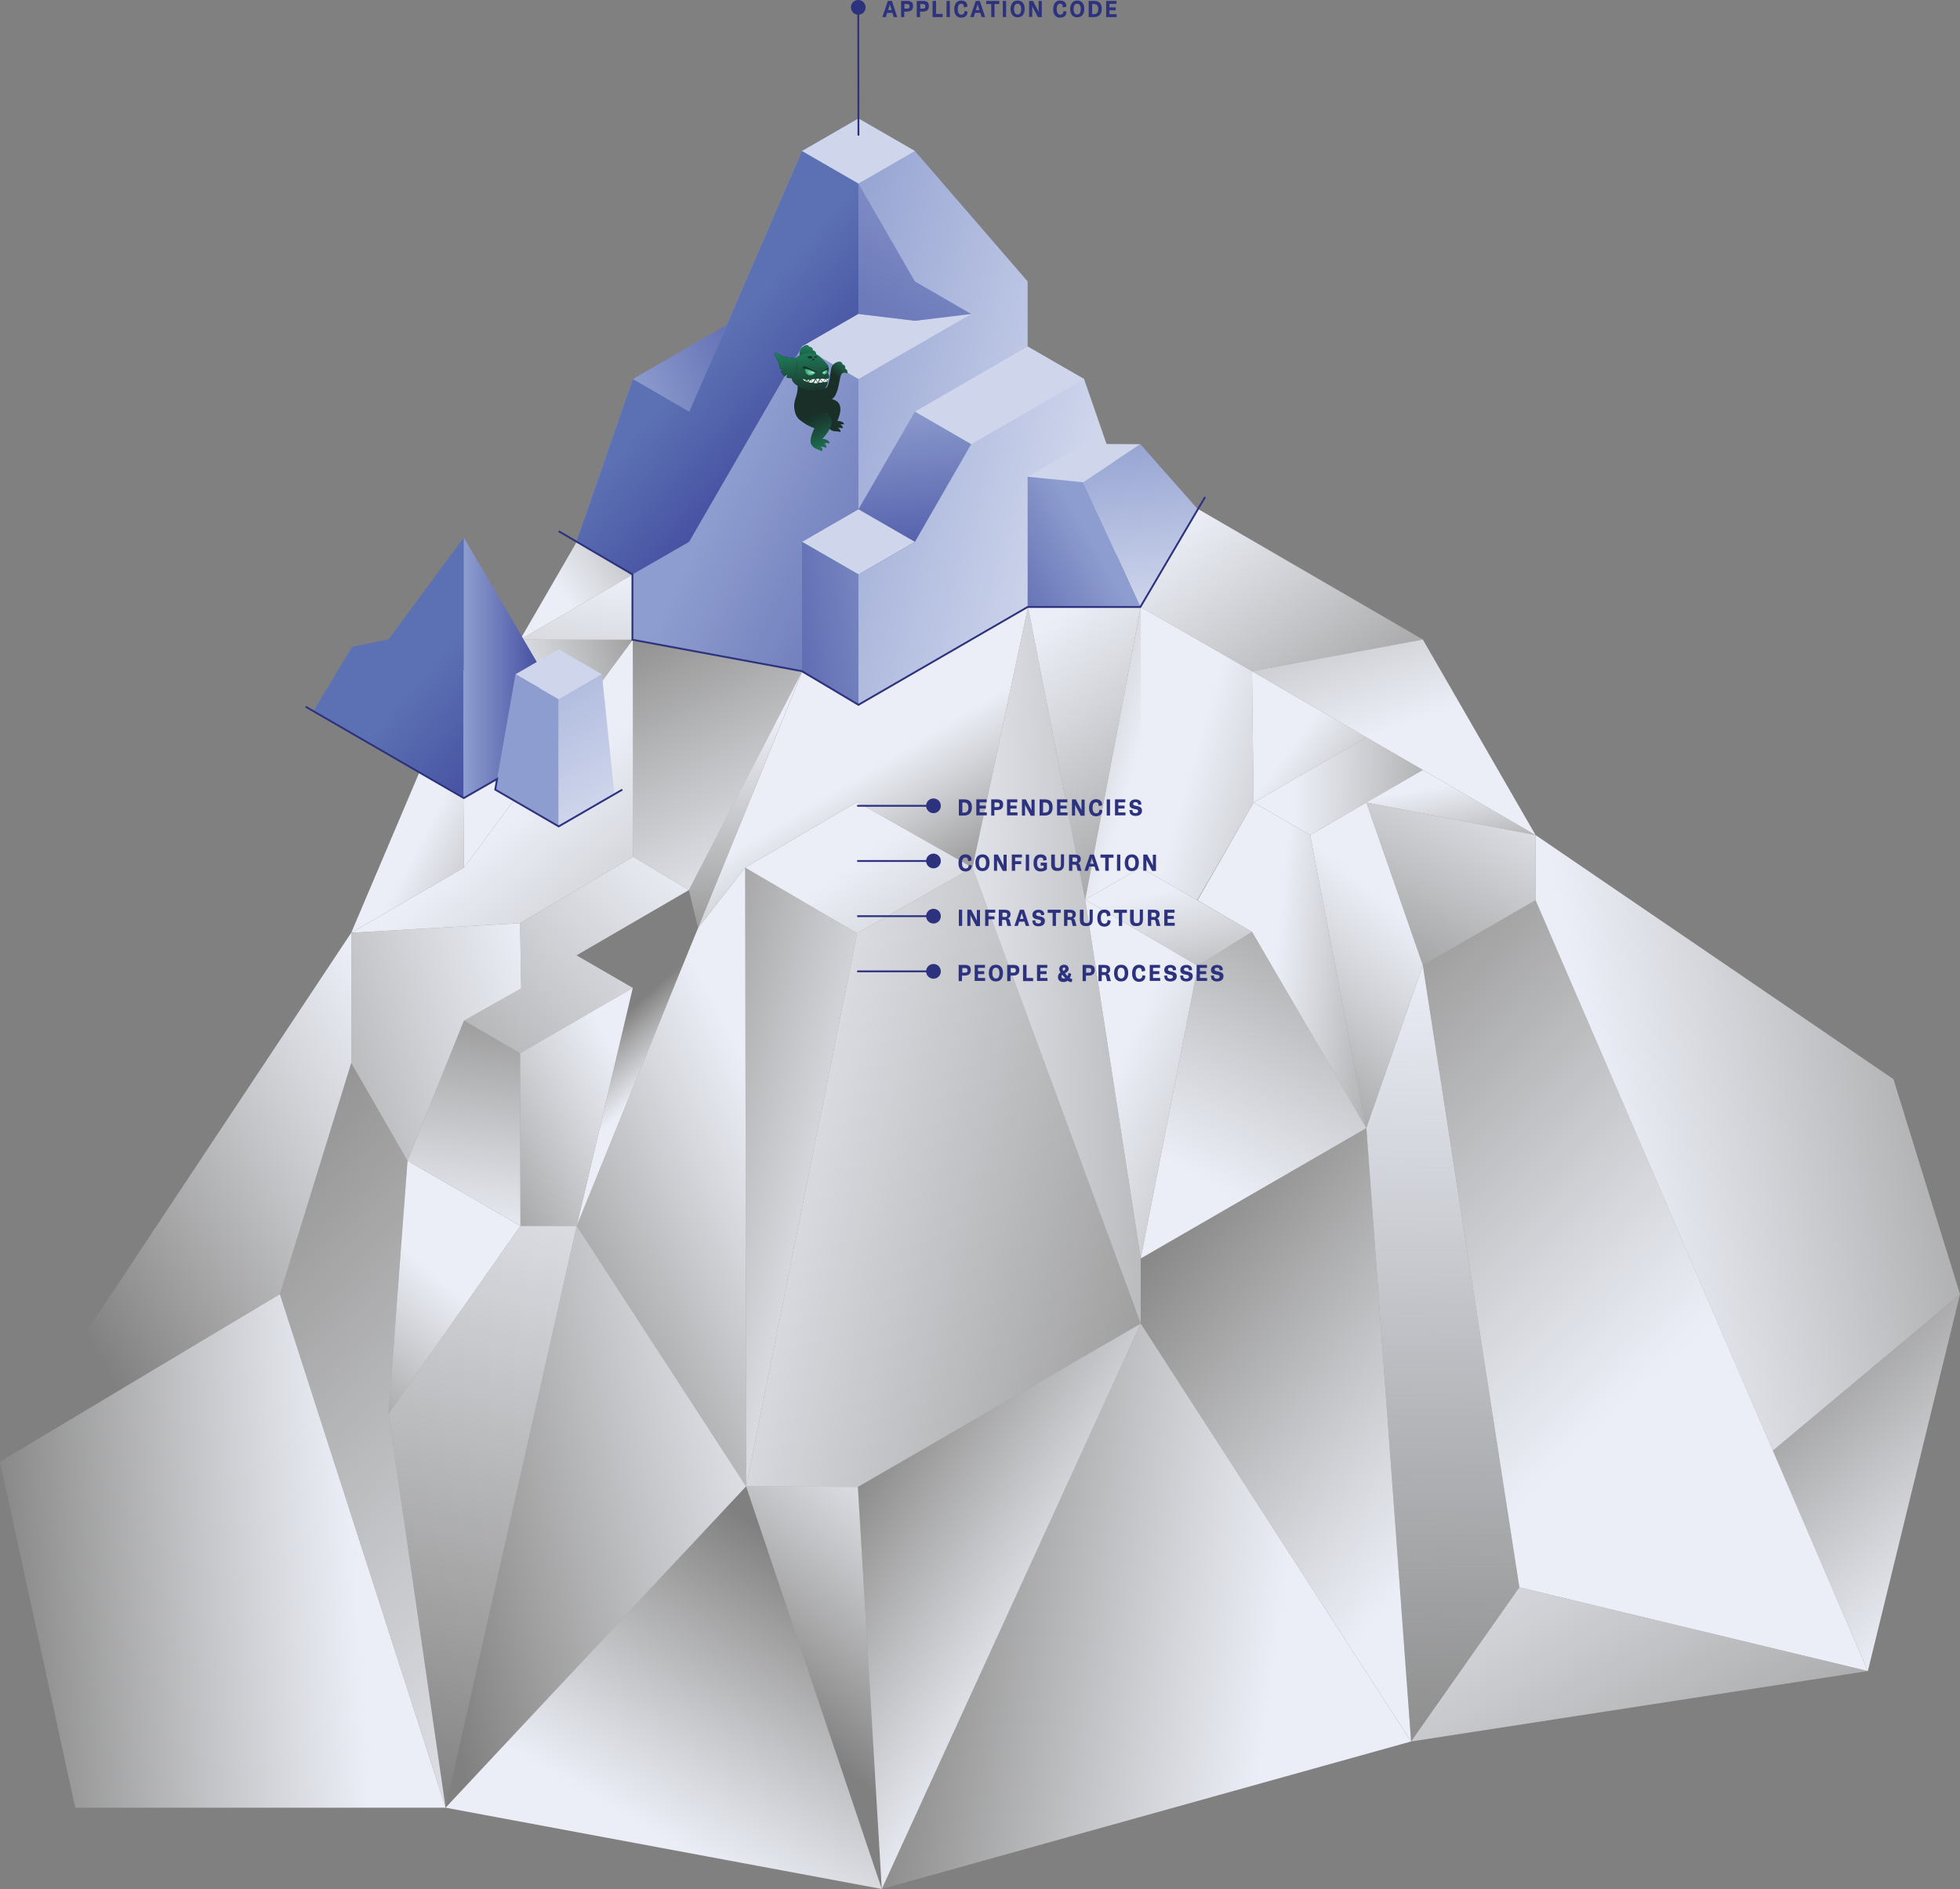 <svg version="1.1" id="Layer_1" xmlns="http://www.w3.org/2000/svg" x="0" y="0" viewBox="0 0 1065.8 1027" xml:space="preserve"><rect x="0" y="0" width="1065.8" height="1027" fill="#808080" stroke="none"/><style>.st53{fill:#cfd6ec}.st61{fill:none;stroke:#2d327e;stroke-miterlimit:10}.st66{fill:#192f28}.st70{fill:#fff}.st72{fill:#3eb883}.st73{fill:#7dc9a9}.st76{fill:#2d327e}</style><linearGradient id="SVGID_1_" gradientUnits="userSpaceOnUse" x1="406.278" y1="535.66" x2="405.231" y2="390.468"><stop offset=".001" stop-color="#fff" stop-opacity="0"/><stop offset="1" stop-color="#ebeef7"/></linearGradient><path fill="url(#SVGID_1_)" d="M436.3 364.9l-61.7 119 5 20.6z"/><linearGradient id="SVGID_2_" gradientUnits="userSpaceOnUse" x1="519.187" y1="500.416" x2="470.592" y2="419.424"><stop offset=".001" stop-color="#fff" stop-opacity="0"/><stop offset="1" stop-color="#ebeef7"/></linearGradient><path fill="url(#SVGID_2_)" d="M558.8 330l-92 53.2-30.7-17.7-56.5 139 25.6-32.8 60.9-35.7.9-52.8-.9 52.8 62.7 35.7L559 330h-.2z"/><linearGradient id="SVGID_3_" gradientUnits="userSpaceOnUse" x1="341.835" y1="318.907" x2="428.036" y2="491.308"><stop offset=".001" stop-color="#fff" stop-opacity="0"/><stop offset="1" stop-color="#ebeef7"/></linearGradient><path fill="url(#SVGID_3_)" d="M344.1 347.9l.2 117.9 30.3 18.1 61.5-118.5-1.3-.7z"/><linearGradient id="SVGID_4_" gradientUnits="userSpaceOnUse" x1="723.506" y1="473.431" x2="602.615" y2="313.646"><stop offset=".001" stop-color="#fff" stop-opacity="0"/><stop offset="1" stop-color="#ebeef7"/></linearGradient><path fill="url(#SVGID_4_)" d="M651.4 276.7h-.2L620.1 330H559l31.1 159.1L620.3 330l60.5 34.9 92.9-17.2z"/><linearGradient id="SVGID_5_" gradientUnits="userSpaceOnUse" x1="296.422" y1="497.286" x2="317.248" y2="313.549"><stop offset=".001" stop-color="#fff" stop-opacity="0"/><stop offset="1" stop-color="#ebeef7"/></linearGradient><path fill="url(#SVGID_5_)" d="M282.8 347.8h61.1v-35.4z"/><linearGradient id="SVGID_6_" gradientUnits="userSpaceOnUse" x1="226.479" y1="660.173" x2="346.318" y2="591.843"><stop offset=".001" stop-color="#fff" stop-opacity="0"/><stop offset="1" stop-color="#ebeef7"/></linearGradient><path fill="url(#SVGID_6_)" d="M282.8 572.6l.2 93.9h30.6l30.5-129.4z"/><linearGradient id="SVGID_7_" gradientUnits="userSpaceOnUse" x1="268.57" y1="519.575" x2="249.374" y2="672.097"><stop offset=".001" stop-color="#fff" stop-opacity="0"/><stop offset="1" stop-color="#ebeef7"/></linearGradient><path fill="url(#SVGID_7_)" d="M252.3 554.9l-30.7 76.2 61.4 35.4-.2-93.9z"/><linearGradient id="SVGID_8_" gradientUnits="userSpaceOnUse" x1="320.391" y1="487.354" x2="235.342" y2="443.338"><stop offset=".001" stop-color="#fff" stop-opacity="0"/><stop offset="1" stop-color="#ebeef7"/></linearGradient><path fill="url(#SVGID_8_)" d="M251.4 364.9L191 507.1l61.3-35.4z"/><linearGradient id="SVGID_9_" gradientUnits="userSpaceOnUse" x1="78.343" y1="610.91" x2="296.997" y2="539.427"><stop offset=".001" stop-color="#fff" stop-opacity="0"/><stop offset="1" stop-color="#ebeef7"/></linearGradient><path fill="url(#SVGID_9_)" d="M283.4 537.4l-.6-35.5-91.8 5.2v70.8l30.6 53.2 30.7-76.2z"/><linearGradient id="SVGID_10_" gradientUnits="userSpaceOnUse" x1="762.13" y1="448.497" x2="657.008" y2="644.024"><stop offset=".001" stop-color="#fff" stop-opacity="0"/><stop offset="1" stop-color="#ebeef7"/></linearGradient><path fill="url(#SVGID_10_)" d="M651.4 525.1l-31.1 159.1L743 613.3l-62.2-106.7z"/><linearGradient id="SVGID_11_" gradientUnits="userSpaceOnUse" x1="723.163" y1="703.523" x2="363.645" y2="614.169"><stop offset=".001" stop-color="#fff" stop-opacity="0"/><stop offset="1" stop-color="#ebeef7"/></linearGradient><path fill="url(#SVGID_11_)" d="M466.1 507.4l-60.4 300.7 60.8.3 153.8-88.8-91.5-247.9z"/><linearGradient id="SVGID_12_" gradientUnits="userSpaceOnUse" x1="734.664" y1="568.119" x2="817.711" y2="407.283"><stop offset=".001" stop-color="#fff" stop-opacity="0"/><stop offset="1" stop-color="#ebeef7"/></linearGradient><path fill="url(#SVGID_12_)" d="M835 454l-92-17.7 30.7 88.5 61.3-35.4z"/><linearGradient id="SVGID_13_" gradientUnits="userSpaceOnUse" x1="657.472" y1="618.159" x2="759.949" y2="494.84"><stop offset=".001" stop-color="#fff" stop-opacity="0"/><stop offset="1" stop-color="#ebeef7"/></linearGradient><path fill="url(#SVGID_13_)" d="M773.7 418.6L712.4 454 743 613.3l30.7-88.5-30.7-88.5z"/><linearGradient id="SVGID_14_" gradientUnits="userSpaceOnUse" x1="620.345" y1="489.5" x2="712.353" y2="489.5"><stop offset=".001" stop-color="#fff" stop-opacity="0"/><stop offset="1" stop-color="#ebeef7"/></linearGradient><path fill="url(#SVGID_14_)" d="M650.9 489.6l.2-.2h-.1z"/><linearGradient id="SVGID_15_" gradientUnits="userSpaceOnUse" x1="391.419" y1="263.73" x2="303.386" y2="319.683"><stop offset=".001" stop-color="#fff" stop-opacity="0"/><stop offset="1" stop-color="#ebeef7"/></linearGradient><path fill="url(#SVGID_15_)" d="M313.6 294.6l-30.8 53.2 61.3-35.5z"/><linearGradient id="SVGID_16_" gradientUnits="userSpaceOnUse" x1="698.035" y1="234.586" x2="753.989" y2="397.97"><stop offset=".001" stop-color="#fff" stop-opacity="0"/><stop offset="1" stop-color="#ebeef7"/></linearGradient><path fill="url(#SVGID_16_)" d="M773.7 347.7l-92.9 17.2 41.8 24.2 26.5 15.3 24.6 14.2L835 454z"/><linearGradient id="SVGID_17_" gradientUnits="userSpaceOnUse" x1="797.093" y1="490.626" x2="785.746" y2="426.617"><stop offset=".001" stop-color="#fff" stop-opacity="0"/><stop offset="1" stop-color="#ebeef7"/></linearGradient><path fill="url(#SVGID_17_)" d="M743 436.3l92 17.7-61.3-35.4z"/><linearGradient id="SVGID_18_" gradientUnits="userSpaceOnUse" x1="777.969" y1="467.715" x2="699.994" y2="408.653"><stop offset=".001" stop-color="#fff" stop-opacity="0"/><stop offset="1" stop-color="#ebeef7"/></linearGradient><path fill="url(#SVGID_18_)" d="M722.6 389.1l-41.8-24.2.7 57.3.2 14.1 61.3-35.4 6.1 3.5z"/><linearGradient id="SVGID_19_" gradientUnits="userSpaceOnUse" x1="825.805" y1="429.755" x2="703.607" y2="426.846"><stop offset=".001" stop-color="#fff" stop-opacity="0"/><stop offset="1" stop-color="#ebeef7"/></linearGradient><path fill="url(#SVGID_19_)" d="M749.1 404.4l-6.1-3.5-61.3 35.4 18.4 10.6 12.3 7.1 61.3-35.4z"/><linearGradient id="SVGID_20_" gradientUnits="userSpaceOnUse" x1="790.895" y1="531.857" x2="693.526" y2="523.119"><stop offset=".001" stop-color="#fff" stop-opacity="0"/><stop offset="1" stop-color="#ebeef7"/></linearGradient><path fill="url(#SVGID_20_)" d="M712.4 454l-12.3-7.1-18.4-10.6-30.3 52.8-.3.3 29.7 17.2L743 613.3z"/><linearGradient id="SVGID_21_" gradientUnits="userSpaceOnUse" x1="585.224" y1="637.362" x2="464.364" y2="468.01"><stop offset=".001" stop-color="#fff" stop-opacity="0"/><stop offset="1" stop-color="#ebeef7"/></linearGradient><path fill="url(#SVGID_21_)" d="M405.2 471.7l60.9 35.7 62.7-35.7-62.7-35.7z"/><linearGradient id="SVGID_22_" gradientUnits="userSpaceOnUse" x1="169.653" y1="654.611" x2="371.736" y2="464.744"><stop offset=".001" stop-color="#fff" stop-opacity="0"/><stop offset="1" stop-color="#ebeef7"/></linearGradient><path fill="url(#SVGID_22_)" d="M374.6 483.9l-30.3-18.1-61.5 36.1.6 35.5-31.1 17.5 30.5 17.7 61.3-35.5-30.6-17.7z"/><linearGradient id="SVGID_23_" gradientUnits="userSpaceOnUse" x1="381.625" y1="373.47" x2="279.806" y2="405.866"><stop offset=".001" stop-color="#fff" stop-opacity="0"/><stop offset="1" stop-color="#ebeef7"/></linearGradient><path fill="url(#SVGID_23_)" d="M282.8 347.8l-31.4 17.1.9 106.8 30.5-41.1 61.3-82.8z"/><linearGradient id="SVGID_24_" gradientUnits="userSpaceOnUse" x1="441.133" y1="634.8" x2="279.987" y2="442.32"><stop offset=".001" stop-color="#fff" stop-opacity="0"/><stop offset="1" stop-color="#ebeef7"/></linearGradient><path fill="url(#SVGID_24_)" d="M344.1 347.8l-61.3 82.8-30.5 41.1-61.3 35.4 91.8-5.2 61.5-36.1z"/><linearGradient id="SVGID_25_" gradientUnits="userSpaceOnUse" x1="740.461" y1="523.497" x2="498.681" y2="525.6"><stop offset=".001" stop-color="#fff" stop-opacity="0"/><stop offset="1" stop-color="#ebeef7"/></linearGradient><path fill="url(#SVGID_25_)" d="M559 330l-30.2 141.7 91.5 247.9v-35.4l-30.2-195.1z"/><linearGradient id="SVGID_26_" gradientUnits="userSpaceOnUse" x1="620.345" y1="471.687" x2="620.345" y2="471.687"><stop offset=".001" stop-color="#fff" stop-opacity="0"/><stop offset="1" stop-color="#ebeef7"/></linearGradient><path fill="url(#SVGID_26_)" d="M620.3 471.7z"/><linearGradient id="SVGID_27_" gradientUnits="userSpaceOnUse" x1="655.751" y1="585.907" x2="632.264" y2="483.991"><stop offset=".001" stop-color="#fff" stop-opacity="0"/><stop offset="1" stop-color="#ebeef7"/></linearGradient><path fill="url(#SVGID_27_)" d="M620.3 471.7l-30.2 17.4 30.2 17.7 31.1 18.3 29.4-18.5z"/><linearGradient id="SVGID_28_" gradientUnits="userSpaceOnUse" x1="769.644" y1="660.719" x2="604.022" y2="586.115"><stop offset=".001" stop-color="#fff" stop-opacity="0"/><stop offset="1" stop-color="#ebeef7"/></linearGradient><path fill="url(#SVGID_28_)" d="M620.3 506.8l-30.2-17.7 30.2 195.1 31.1-159.1z"/><linearGradient id="SVGID_29_" gradientUnits="userSpaceOnUse" x1="310.147" y1="615.643" x2="479.393" y2="658.742"><stop offset=".001" stop-color="#fff" stop-opacity="0"/><stop offset="1" stop-color="#ebeef7"/></linearGradient><path fill="url(#SVGID_29_)" d="M405.2 471.7l.1 50.5.4 285.9 60.4-300.7z"/><linearGradient id="SVGID_30_" gradientUnits="userSpaceOnUse" x1="330.297" y1="559.479" x2="356.474" y2="589.146"><stop offset=".001" stop-color="#fff" stop-opacity="0"/><stop offset="1" stop-color="#ebeef7"/></linearGradient><path fill="url(#SVGID_30_)" d="M374.6 483.9l-61.1 35.5 30.6 17.7-30.5 129.4 55.1-135.4 10.9-26.6z"/><linearGradient id="SVGID_31_" gradientUnits="userSpaceOnUse" x1="255.637" y1="716.158" x2="431.191" y2="626.804"><stop offset=".001" stop-color="#fff" stop-opacity="0"/><stop offset="1" stop-color="#ebeef7"/></linearGradient><path fill="url(#SVGID_31_)" d="M405.3 522.2l-.1-50.5-25.6 32.8-10.9 26.6-55.1 135.4 92.1 141.6z"/><linearGradient id="SVGID_32_" gradientUnits="userSpaceOnUse" x1="665.539" y1="504.808" x2="900.49" y2="748.71"><stop offset=".001" stop-color="#fff" stop-opacity="0"/><stop offset="1" stop-color="#ebeef7"/></linearGradient><path fill="url(#SVGID_32_)" d="M835 489.4l180.7 419.1L826.2 863l-52.5-338.2z"/><linearGradient id="SVGID_33_" gradientUnits="userSpaceOnUse" x1="617.864" y1="664.735" x2="801.31" y2="818.83"><stop offset=".001" stop-color="#fff" stop-opacity="0"/><stop offset="1" stop-color="#ebeef7"/></linearGradient><path fill="url(#SVGID_33_)" d="M620.3 719.6v-35.4L743 613.3l24.3 333.5z"/><linearGradient id="SVGID_34_" gradientUnits="userSpaceOnUse" x1="782.213" y1="1003.648" x2="786.616" y2="520.816"><stop offset=".001" stop-color="#fff" stop-opacity="0"/><stop offset=".177" stop-color="#f5f7fb" stop-opacity=".176"/><stop offset=".463" stop-color="#edf0f8" stop-opacity=".462"/><stop offset="1" stop-color="#ebeef7"/></linearGradient><path fill="url(#SVGID_34_)" d="M773.7 524.8L743 613.3l24.3 333.5 58.9-83.8z"/><linearGradient id="SVGID_35_" gradientUnits="userSpaceOnUse" x1="448.802" y1="809.351" x2="576.481" y2="890.067"><stop offset=".001" stop-color="#fff" stop-opacity="0"/><stop offset="1" stop-color="#ebeef7"/></linearGradient><path fill="url(#SVGID_35_)" d="M620.3 719.6l-153.8 88.8 13 218.6z"/><linearGradient id="SVGID_36_" gradientUnits="userSpaceOnUse" x1="427.246" y1="936.015" x2="523.931" y2="819.665"><stop offset=".001" stop-color="#fff" stop-opacity="0"/><stop offset="1" stop-color="#ebeef7"/></linearGradient><path fill="url(#SVGID_36_)" d="M405.7 808.1l73.8 218.9-13-218.6z"/><linearGradient id="SVGID_37_" gradientUnits="userSpaceOnUse" x1="219.649" y1="839.509" x2="438.317" y2="783.741"><stop offset=".001" stop-color="#fff" stop-opacity="0"/><stop offset="1" stop-color="#ebeef7"/></linearGradient><path fill="url(#SVGID_37_)" d="M313.6 666.5l-71.3 316.3 163.4-174.7z"/><linearGradient id="SVGID_38_" gradientUnits="userSpaceOnUse" x1="200.675" y1="979.384" x2="300.47" y2="583.139"><stop offset=".001" stop-color="#fff" stop-opacity="0"/><stop offset="1" stop-color="#ebeef7"/></linearGradient><path fill="url(#SVGID_38_)" d="M283 666.5l-71.7 102 31 214.3 71.3-316.3z"/><linearGradient id="SVGID_39_" gradientUnits="userSpaceOnUse" x1="153.231" y1="775.877" x2="228.395" y2="685.426"><stop offset=".001" stop-color="#fff" stop-opacity="0"/><stop offset="1" stop-color="#ebeef7"/></linearGradient><path fill="url(#SVGID_39_)" d="M221.6 631.1l-10.3 137.4 71.7-102z"/><linearGradient id="SVGID_40_" gradientUnits="userSpaceOnUse" x1="45.148" y1="623.735" x2="384.158" y2="933.393"><stop offset=".001" stop-color="#fff" stop-opacity="0"/><stop offset="1" stop-color="#ebeef7"/></linearGradient><path fill="url(#SVGID_40_)" d="M191 577.9l-38.8 125.7 90.1 279.2-31-214.3 10.3-137.4z"/><linearGradient id="SVGID_41_" gradientUnits="userSpaceOnUse" x1="450.992" y1="851.741" x2="362.937" y2="1001.434"><stop offset=".001" stop-color="#fff" stop-opacity="0"/><stop offset="1" stop-color="#ebeef7"/></linearGradient><path fill="url(#SVGID_41_)" d="M405.7 808.1l73.8 218.9-237.2-44.2z"/><linearGradient id="SVGID_42_" gradientUnits="userSpaceOnUse" x1="478.341" y1="863.126" x2="695.542" y2="893.945"><stop offset=".001" stop-color="#fff" stop-opacity="0"/><stop offset="1" stop-color="#ebeef7"/></linearGradient><path fill="url(#SVGID_42_)" d="M620.3 719.6l147 227.2-287.8 80.2z"/><linearGradient id="SVGID_43_" gradientUnits="userSpaceOnUse" x1="26.619" y1="697.027" x2="226.209" y2="570.816"><stop offset=".001" stop-color="#fff" stop-opacity="0"/><stop offset="1" stop-color="#ebeef7"/></linearGradient><path fill="url(#SVGID_43_)" d="M191 507.1L0 794.7l152.2-91.1L191 577.9z"/><linearGradient id="SVGID_44_" gradientUnits="userSpaceOnUse" x1="-10.905" y1="856.698" x2="193.088" y2="843.49"><stop offset=".001" stop-color="#fff" stop-opacity="0"/><stop offset="1" stop-color="#ebeef7"/></linearGradient><path fill="url(#SVGID_44_)" d="M0 794.7l40.9 188.1h201.4l-90.1-279.2z"/><linearGradient id="SVGID_45_" gradientUnits="userSpaceOnUse" x1="1160.105" y1="568.173" x2="875.129" y2="626.331"><stop offset=".001" stop-color="#fff" stop-opacity="0"/><stop offset="1" stop-color="#ebeef7"/></linearGradient><path fill="url(#SVGID_45_)" d="M835 454v35.4l129 299.3 101.8-85.1-36.2-116.9z"/><linearGradient id="SVGID_46_" gradientUnits="userSpaceOnUse" x1="793.499" y1="455.053" x2="648.282" y2="413.336"><stop offset=".001" stop-color="#fff" stop-opacity="0"/><stop offset="1" stop-color="#ebeef7"/></linearGradient><path fill="url(#SVGID_46_)" d="M681.5 422.2l-.7-57.3-60.5-34.9v141.7l30.7 17.7 30.7-53.1z"/><linearGradient id="SVGID_47_" gradientUnits="userSpaceOnUse" x1="517.014" y1="383.858" x2="618.402" y2="413.43"><stop offset=".001" stop-color="#fff" stop-opacity="0"/><stop offset="1" stop-color="#ebeef7"/></linearGradient><path fill="url(#SVGID_47_)" d="M620.3 330l-30.2 159.1 30.2-17.4z"/><linearGradient id="SVGID_48_" gradientUnits="userSpaceOnUse" x1="954.381" y1="707.926" x2="1082.329" y2="853.322"><stop offset=".001" stop-color="#fff" stop-opacity="0"/><stop offset="1" stop-color="#ebeef7"/></linearGradient><path fill="url(#SVGID_48_)" d="M1065.8 703.6l-50.1 204.9L964 788.7z"/><linearGradient id="SVGID_49_" gradientUnits="userSpaceOnUse" x1="979.573" y1="1082.807" x2="803.935" y2="773.405"><stop offset=".001" stop-color="#fff" stop-opacity="0"/><stop offset="1" stop-color="#ebeef7"/></linearGradient><path fill="url(#SVGID_49_)" d="M767.3 946.8l58.9-83.8 189.5 45.5z"/><g><linearGradient id="SVGID_50_" gradientUnits="userSpaceOnUse" x1="344.88" y1="215.754" x2="443.028" y2="175.549"><stop offset="0" stop-color="#8e9dcf"/><stop offset=".631" stop-color="#616db3"/><stop offset="1" stop-color="#454fa1"/></linearGradient><path fill="url(#SVGID_50_)" d="M344.1 206.1l61.3-35.4v35.4l-30.6 17.7z"/><linearGradient id="SVGID_51_" gradientUnits="userSpaceOnUse" x1="394.629" y1="275.503" x2="573.187" y2="322.804"><stop offset="0" stop-color="#8e9dcf"/><stop offset="1" stop-color="#cfd6ec"/></linearGradient><path fill="url(#SVGID_51_)" d="M313.4 294.6l153.4-88.5 153.3 88.5-153.3 88.6z"/><linearGradient id="SVGID_52_" gradientUnits="userSpaceOnUse" x1="418.091" y1="186.934" x2="596.649" y2="234.234"><stop offset="0" stop-color="#8e9dcf"/><stop offset="1" stop-color="#cfd6ec"/></linearGradient><path fill="url(#SVGID_52_)" d="M620.1 294.6l-30.6-88.5-30.7-17.7V153l-61.3-70.9-30.7-17.7-30.7 17.7-61.3 141.7-30.7-17.7-30.7 88.5"/><linearGradient id="SVGID_53_" gradientUnits="userSpaceOnUse" x1="392.647" y1="181.766" x2="443.495" y2="226.701"><stop offset="0" stop-color="#5c71b3"/><stop offset="1" stop-color="#454fa1"/></linearGradient><path fill="url(#SVGID_53_)" d="M313.4 294.6l30.7-88.5 30.7 17.7 61.3-141.7 30.7-17.7V170.7l-30.7 17.7-9.4 161.5-82.8-37.6z"/><path class="st53" d="M436.1 82.1l30.7-17.7 30.7 17.7-30.7 17.7zM589.5 206.1l-61.4 35.4-30.6-17.7 61.3-35.4z"/><linearGradient id="SVGID_54_" gradientUnits="userSpaceOnUse" x1="491.866" y1="218.977" x2="501.326" y2="317.125"><stop offset="0" stop-color="#8e9dcf"/><stop offset=".631" stop-color="#616db3"/><stop offset="1" stop-color="#454fa1"/></linearGradient><path fill="url(#SVGID_54_)" d="M528.1 241.5l-30.6 53.1-30.7 17.7v-35.4l30.7-53.1z"/><path class="st53" d="M497.5 294.6l-30.7-17.7-30.7 17.7 30.7 17.7zM528.1 170.7l-61.3 35.4-30.7-17.7 30.7-17.7 30.7 3.7z"/><linearGradient id="SVGID_55_" gradientUnits="userSpaceOnUse" x1="533.428" y1="72.821" x2="412.812" y2="282.125"><stop offset="0" stop-color="#8e9dcf"/><stop offset=".631" stop-color="#616db3"/><stop offset="1" stop-color="#454fa1"/></linearGradient><path fill="url(#SVGID_55_)" d="M466.8 170.7V99.8l30.7 53.2 30.6 17.7-30.6 3.7z"/><linearGradient id="SVGID_56_" gradientUnits="userSpaceOnUse" x1="392.138" y1="269.188" x2="582.521" y2="366.154"><stop offset="0" stop-color="#8e9dcf"/><stop offset=".631" stop-color="#616db3"/><stop offset="1" stop-color="#454fa1"/></linearGradient><path fill="url(#SVGID_56_)" d="M466.8 206.1v70.8l-30.7 17.7v70.3l-92.2-17.1v-35.5l30.8-17.7 61.4-106.2z"/><path class="st53" d="M589.5 241.5c-.6-.2 30.7 0 30.7 0L589 262.2l-30.2-3 30.7-17.7z"/><linearGradient id="SVGID_57_" gradientUnits="userSpaceOnUse" x1="615.754" y1="226.64" x2="626.396" y2="330.701"><stop offset="0" stop-color="#8e9dcf"/><stop offset="1" stop-color="#cfd6ec"/></linearGradient><path fill="url(#SVGID_57_)" d="M620.1 241.5L589 262.2l31.1 67.8 31.1-53.3z"/><linearGradient id="SVGID_58_" gradientUnits="userSpaceOnUse" x1="593.336" y1="292.384" x2="515.29" y2="337.32"><stop offset="0" stop-color="#8e9dcf"/><stop offset=".631" stop-color="#616db3"/><stop offset="1" stop-color="#454fa1"/></linearGradient><path fill="url(#SVGID_58_)" d="M589 262.2l31.1 67.8h-61.3v-70.8z"/><path fill="#23c386" d="M436.1 294.6l30.7 17.7v70.9l-30.7-18.3z"/><linearGradient id="SVGID_59_" gradientUnits="userSpaceOnUse" x1="509.971" y1="330.443" x2="386.991" y2="348.181"><stop offset="0" stop-color="#8e9dcf"/><stop offset=".631" stop-color="#616db3"/><stop offset="1" stop-color="#454fa1"/></linearGradient><path fill="url(#SVGID_59_)" d="M436.1 294.6l30.7 17.7v70.9l-30.7-18.3z"/></g><path class="st61" d="M655.3 270.2L620.1 330h-61.3l-92 53.2-30.7-18.3-92.2-17.1v-35.5l-40.1-23.5"/><g><linearGradient id="SVGID_60_" gradientUnits="userSpaceOnUse" x1="234.911" y1="360.257" x2="285.759" y2="405.192"><stop offset="0" stop-color="#5c71b3"/><stop offset="1" stop-color="#454fa1"/></linearGradient><path fill="url(#SVGID_60_)" d="M170.4 386.7l21.1-35.1 19.8-4 40.9-55.4v141.7z"/><linearGradient id="SVGID_61_" gradientUnits="userSpaceOnUse" x1="252.25" y1="363.04" x2="293.178" y2="363.04"><stop offset="0" stop-color="#8e9dcf"/><stop offset=".631" stop-color="#616db3"/><stop offset="1" stop-color="#454fa1"/></linearGradient><path fill="url(#SVGID_61_)" d="M252.2 292.2v141.7l41-23.6v-48.2z"/><path class="st53" d="M280.3 366.6l23.5-13.6 23.5 13.6-23.5 13.6z"/><path fill="#8e9dcf" d="M303.8 380.2v69.1l-34.5-20 11-62.7z"/><linearGradient id="SVGID_62_" gradientUnits="userSpaceOnUse" x1="259.085" y1="312.339" x2="332.401" y2="436.502"><stop offset="0" stop-color="#8e9dcf"/><stop offset="1" stop-color="#cfd6ec"/></linearGradient><path fill="url(#SVGID_62_)" d="M303.8 380.2l23.5-13.6 6.8 65.2-30.3 17.5z"/><path class="st61" d="M166.2 384.2l86 49.7 18.1-10.4-1 5.8 34.5 20 34.6-20"/></g><g><path id="Path_719_" class="st66" d="M435.4 220.5c-5.2-2.1 1.7-10.4 2-14.4.2-3.4-2.5-11.2-2.6-14.1-.1-2.9 4.4-6.2 5.3-3.2.4 1.2-1.5.3-1.5.3s3.3-1.9 3.5 1.9c-.4.5-1.3-.3-1.3-.3s3.1-1 3 2.3c-.6-.3-1.2-.3-1.8 0-.6.3-1 .8-1.1 1.4-.4 1.8 3.3 9.7 3.2 13.6-.1 4.5-2.2 15.2-8.7 12.5z"/><linearGradient id="Path_1_" gradientUnits="userSpaceOnUse" x1="289.588" y1="740.972" x2="289.208" y2="740.099" gradientTransform="matrix(22.419 -9.897 -14.974 -33.919 5037.147 28171.592)"><stop offset="0" stop-color="#23c386"/><stop offset="0" stop-color="#23c386"/><stop offset=".5" stop-color="#23c386" stop-opacity=".47"/><stop offset=".84" stop-color="#23c386" stop-opacity=".13"/><stop offset="1" stop-color="#23c386" stop-opacity="0"/></linearGradient><path id="Path_718_" d="M435.4 220.5c-5.2-2.1 1.7-10.4 2-14.4.2-3.4-2.5-11.2-2.6-14.1-.1-2.9 4.4-6.2 5.3-3.2.4 1.2-1.5.3-1.5.3s3.3-1.9 3.5 1.9c-.4.5-1.3-.3-1.3-.3s3.1-1 3 2.3c-.6-.3-1.2-.3-1.8 0-.6.3-1 .8-1.1 1.4-.4 1.8 3.3 9.7 3.2 13.6-.1 4.5-2.2 15.2-8.7 12.5z" fill="url(#Path_1_)"/><path id="Path_717_" class="st66" d="M442.7 216.4l1.9 8.4 5.5.2s-1.1 6.3 1 8.2c2.1 1.9 3.7.9 5.9 1.7.4-1.1-1.3-2.3-1.3-2.3.8-.1 1.7 0 2.5.3.4-1.2-1.2-2.2-1.2-2.2.6-.1 1.3-.1 1.9.1.3-1.8-3.6-2-3.6-2s4.5-8.6-1.2-11.2c-4.9-2.1-11.4-1.2-11.4-1.2z"/><path id="Path_716_" class="st66" d="M450.7 225.7c-4.3-4-10.7-3.5-10.7-3.5s-8.6 1.9-5.4 5.5c3.2 3.6 8.3 5.1 8.3 5.1s-3.2 6.1-1.7 8.8c1.5 2.7 3.8 2.4 5.6 3.7 1.1-1.4-.7-2.5-.7-2.5 1.1 0 2.2.2 3.1.7.5-1.4-1-2.4-1-2.4.9-.3 1.9-.3 2.9 0-.2-2.3-4-2.5-4-2.5s8.6-8.4 3.6-12.9z"/><path id="Path_715_" class="st66" d="M446.2 210.4c-2-6.1-13-5.5-12.6-2.5.9 7-2.2 8.7-1.7 13.9.5 4.9 2.7 7.2 6.3 7.9 4.3.9 7.6-2.1 9.7-6.4 1.9-4-.7-9.6-1.7-12.9z"/><path id="Path_712_" class="st66" d="M445.3 193.5c-3-2.6-10.9-2.6-15.3 4.2-1.4 2.2 3.3 1.1 1 5.9-3.4 7 12.8 10.2 16.6 8.7.5-.2 2.9-3.2 2.4-5l.3-1.5c1.3-.7.2-2.5-.2-3 .7-1.1.8-2.5.3-3.8-.6-1.2-3.8-4.3-5.1-5.5z"/><linearGradient id="Path_2_" gradientUnits="userSpaceOnUse" x1="321.396" y1="725.108" x2="321.603" y2="723.244" gradientTransform="matrix(24.166 0 0 -23.761 -7329.84 17400.563)"><stop offset="0" stop-color="#23c386"/><stop offset="0" stop-color="#23c386"/><stop offset=".5" stop-color="#23c386" stop-opacity=".47"/><stop offset=".84" stop-color="#23c386" stop-opacity=".13"/><stop offset="1" stop-color="#23c386" stop-opacity="0"/></linearGradient><path id="Path_711_" d="M445.3 193.5c-3-2.6-10.9-2.6-15.3 4.2-1.4 2.2 3.3 1.1 1 5.9-3.4 7 12.8 10.2 16.6 8.7.5-.2 2.9-3.2 2.4-5l.3-1.5c1.3-.7.2-2.5-.2-3 .7-1.1.8-2.5.3-3.8-.6-1.2-3.8-4.3-5.1-5.5z" fill="url(#Path_2_)"/><path id="Shape_23_" d="M450.4 199.1c-.5-1.3-3.8-4.4-5.1-5.6-3-2.6-10.9-2.6-15.3 4.2-1.4 2.2 3.3 1.1 1 5.9-3.4 7 12.8 10.2 16.6 8.7.5-.2 1.9-2.9 2.6-5.4l-.9-.9v-.1l.1-.1h1c.3-1 .2-2.1-.3-3 .7-1 .8-2.4.3-3.7zm-12.6 8.1c-.1 0-.1 0 0 0l-.3-.2c-.4-.2-.6-.5-.8-.9v-.2h.1c.1.2.3.3.5.4.3.1.6.2.9.2l-.4.7zm1 .5c-.2-.1-.5-.2-.7-.3l.5-.6.2.9c.1 0 0 0 0 0zm.5 0l-.3-1v-.1H439.3c.2 0 .4 0 .7-.1h.2v.2l-.9 1zm2.1.5c-.6 0-1.2-.1-1.7-.2 0 0-.1 0-.1-.1v-.1l1-1.2.9 1.5v.1c0-.1 0 0-.1 0zm.7-.1s-.1 0 0 0l-1-1.6v-.1h.1l.7-.1c.4-.1.8-.1 1.2-.2h.1c.1 0 .1.1.1.1l-1.2 1.9zm2.2.1H442.6c-.1 0-.1-.1-.1-.2l1-1.7h.1l.9 1.7c-.1.2-.1.3-.2.2zm.6-.1l-1-1.9c0-.1.1-.1.1-.1l.8-.1h.8s.1 0 .1.1v.1l-.8 1.9zm2.1-.1c-.5.1-1 .1-1.6.2h-.1c-.1 0-.1-.1-.1-.2l.6-1.7 1.2 1.5v.2zm.6-.2s-.1 0 0 0l-1.4-1.7v-.1c0-.1.1-.1.1-.1h1.9c.1 0 .1.1.1.2l-.7 1.7zm2.3-.7s0 .1-.1.2c-.5.2-1.1.3-1.7.5h-.1s-.1 0-.1-.1v-.1l.7-1.6h.1c.2.2.9.8 1.2 1.1z" fill="none"/><path id="Path_710_" class="st70" d="M450.3 205.9H449.4c-.1 0-.1 0-.1.1v.1l.9.9c0-.5.1-.8.1-1.1z"/><path id="Path_709_" class="st70" d="M448.7 206l-.7 1.6v.1l.1.1h.1c.6-.1 1.1-.3 1.7-.5.1 0 .1-.1.1-.2-.4-.2-1.1-.9-1.3-1.1z"/><path id="Path_708_" class="st70" d="M448.2 205.9h-1.9c-.1 0-.1 0-.1.1v.1l1.4 1.7h.1l.7-1.7c-.1-.1-.1-.2-.2-.2z"/><path id="Path_707_" class="st70" d="M445.9 206.2l-.6 1.7c0 .1 0 .1.1.2h.1c.6-.1 1.1-.1 1.6-.2h.1v-.1-.1l-1.3-1.5z"/><path id="Path_706_" class="st70" d="M445.5 205.9h-.8l-.8.1c-.1 0-.1.1-.1.1l1 1.9.7-2.1z"/><path id="Path_705_" class="st70" d="M443.6 206.4s-.1 0 0 0l-1 1.7c0 .1 0 .1.1.2H444.4c.1 0 .2-.1.2-.1l-1-1.8z"/><path id="Path_704_" class="st70" d="M443.2 206c-.5.1-.9.1-1.3.2l-.7.1h-.1v.1l.9 1.6h.1l1.1-1.9c.1 0 0 0 0-.1z"/><path id="Path_703_" class="st70" d="M440.8 206.5l-1 1.2v.1s0 .1.1.1c.6.1 1.2.2 1.7.2.1 0 .2 0 .2-.1v-.1l-1-1.4z"/><path id="Path_702_" class="st70" d="M440.2 206.5c-.1 0-.1 0 0 0h-.2c-.3 0-.5 0-.7.1h-.2-.1v.1l.3 1 .9-1.2c-.1.1 0 0 0 0z"/><path id="Path_701_" class="st70" d="M438.6 206.7l-.5.6c.2.1.5.2.7.3.1 0 .1 0 .1-.1l-.3-.8c0-.1 0 0 0 0z"/><path id="Path_700_" class="st70" d="M438.2 206.5c-.3 0-.6-.1-.9-.2-.2-.1-.4-.2-.5-.4h-.1v.2c.1.4.4.7.8.9l.3.2h.1l.3-.7z"/><path id="Path_699_" class="st66" d="M421.4 191.8c.1-.1.2-.1.3-.1.1 0 .2 0 .3.1 2.2 1.5 4.8 2.4 7.5 2.6.7 0 1.4.2 2 .4.5.2.9.5 1.2.9 1.2 1.7 1 7.8-1.9 9.8-1 .2-2.1.1-3.1-.3l.6-1.6-1.8.9c-.9-.8-1.5-1.7-1.9-2.8l1.2-1-1.6-.2c-.1-.3-.1-.6-.2-.9-.3-2.7-1.9-4.9-2.3-6-.1-.2-.5-1.1-.6-1.3 0-.1.1-.3.3-.5z"/><path id="Path_698_" class="st66" d="M421.4 191.8c.1-.1.2-.1.3-.1.1 0 .2 0 .3.1 2.2 1.5 4.8 2.4 7.5 2.6.7 0 1.4.2 2 .4.5.2.9.5 1.2.9 1.2 1.7 1 7.8-1.9 9.8-1 .2-2.1.1-3.1-.3l.6-1.6-1.8.9c-.9-.8-1.5-1.7-1.9-2.8l1.2-1-1.6-.2c-.1-.3-.1-.6-.2-.9-.3-2.7-1.9-4.9-2.3-6-.1-.2-.5-1.1-.6-1.3 0-.1.1-.3.3-.5z"/><linearGradient id="Path_3_" gradientUnits="userSpaceOnUse" x1="311.885" y1="730.524" x2="312.158" y2="727.65" gradientTransform="matrix(13.861 0 0 -15.94 -3897.868 11816.098)"><stop offset="0" stop-color="#23c386"/><stop offset="0" stop-color="#23c386"/><stop offset=".5" stop-color="#23c386" stop-opacity=".47"/><stop offset=".84" stop-color="#23c386" stop-opacity=".13"/><stop offset="1" stop-color="#23c386" stop-opacity="0"/></linearGradient><path id="Path_697_" d="M421.4 191.8c.1-.1.2-.1.3-.1.1 0 .2 0 .3.1 2.2 1.5 4.8 2.4 7.5 2.6.7 0 1.4.2 2 .4.5.2.9.5 1.2.9 1.2 1.7 1 7.8-1.9 9.8-1 .2-2.1.1-3.1-.3l.6-1.6-1.8.9c-.9-.8-1.5-1.7-1.9-2.8l1.2-1-1.6-.2c-.1-.3-.1-.6-.2-.9-.3-2.7-1.9-4.9-2.3-6-.1-.2-.5-1.1-.6-1.3 0-.1.1-.3.3-.5z" fill="url(#Path_3_)"/><path id="Path_696_" class="st66" d="M442.8 193.8c.3-.2 1.4.1 1.4.1.3.1.4.3.3.4-.4.2-.8.3-1.2.2-.6-.1-.7-.5-.5-.7z"/><path id="Path_695_" class="st66" d="M442.6 195.1c.6.1.2.8-.2.9-.4.1-1-.2-.9-.5.2-.3.8-.5 1.1-.4z"/><path id="Path_694_" class="st66" d="M440.7 193.5c.5.1.9.4 1 .9 0 .3-.3.4-1.1.5-.8.1-1.5-.4-1.5-.7 0-.3 1.1-.6 1.6-.7z"/><g id="Brow_Eyes_2_"><path id="Path_693_" class="st66" d="M443.5 202.5c.4 0 .7-.1 1-.3 0 0-.7-.2-1.6-.6-2.5-1-4.2-2.5-5.5-2.4-.8 0-1 1.2-1 1.2.4-.1.9-.2 1.3-.2.9.1 1.8.4 2.6.9"/><path id="Path_692_" class="st72" d="M440.3 201.1c-.8-.2-1.6-.3-2.4-.3 0 .3 0 .6.1 1 .2 1.4 1.5 2.4 2.8 2.2 1.1 0 2.1-.5 2.7-1.5"/></g><g id="Brow_Eyes-2_2_"><path id="Path_691_" class="st73" d="M441.2 201.9c-.6-.2-1.2-.3-1.8-.3v.6c.1.8.9 1.4 1.7 1.3.6 0 1.3-.3 1.6-.9-.5-.3-1-.6-1.5-.7z"/></g><g id="Brow_Eyes-3_1_"><path id="Path_690_" class="st66" d="M448.6 201.5c.4-.3.9-.6 1.4-.7.2 0 .5.1.7.2 0 0-.1-.9-.5-.9-.7 0-1.6 1-2.9 1.7-.5.3-1 .5-1.1.5.3.1.5.1.8.1"/><path id="Path_689_" class="st72" d="M446.9 202.5c.2.6.7 1.1 1.4 1.1.9 0 1.4-.8 1.5-1.6 0-.2.1-.5 0-.7-.4 0-.9 0-1.3.2"/></g><g id="Brow_Eyes-4_1_"><path id="Path_688_" class="st73" d="M448.2 202.1c.3-.1.6-.2.9-.2v.4c0 .4-.4.8-.8.8-.3 0-.7-.2-.8-.6.1-.2.4-.3.7-.4z"/></g><path id="Path_687_" class="st70" d="M441.8 202.1s.8.1.9.5c0 .4-1.2-.3-1.6-.4-.3-.1-.1-.2.7-.1z"/><path id="Path_686_" class="st70" d="M448.2 202.2s-.5.1-.6.4c0 .3.8-.3 1-.4.2-.1 0-.2-.4 0z"/><linearGradient id="Path_4_" gradientUnits="userSpaceOnUse" x1="380.333" y1="706.849" x2="378.993" y2="707.534" gradientTransform="matrix(22.817 16.336 13.521 -18.886 -17772.975 7397.19)"><stop offset="0" stop-color="#23c386"/><stop offset="0" stop-color="#23c386"/><stop offset=".5" stop-color="#23c386" stop-opacity=".47"/><stop offset=".84" stop-color="#23c386" stop-opacity=".13"/><stop offset="1" stop-color="#23c386" stop-opacity="0"/></linearGradient><path id="Path_714_" d="M450.7 225.7c-4.3-4-10.7-3.5-10.7-3.5s-8.6 1.9-5.4 5.5c3.2 3.6 8.3 5.1 8.3 5.1s-3.2 6.1-1.7 8.8c1.5 2.7 3.8 2.4 5.6 3.7 1.1-1.4-.7-2.5-.7-2.5 1.1 0 2.2.2 3.1.7.5-1.4-1-2.4-1-2.4.9-.3 1.9-.3 2.9 0-.2-2.3-4-2.5-4-2.5s8.6-8.4 3.6-12.9z" fill="url(#Path_4_)"/><path id="Path_685_" class="st66" d="M459.6 200.5c.2-1.7-.6-2.2-1.5-2.4-.3-2.9-5.3-1-6 1.8-.7 2.8-1 10.4-3.3 11.2-3.3 1.2-10.9 0-11.1 5.7-.2 6.2 11.8 2.9 15.5-.5 2.8-2.6 3.3-10.9 4.2-12.6.3-.6.8-1 1.5-1.1.6-.1 1.3.1 1.8.5.4-1.5-.3-2.3-1.1-2.6z"/><linearGradient id="Path_5_" gradientUnits="userSpaceOnUse" x1="301.965" y1="762.311" x2="301.397" y2="762.146" gradientTransform="matrix(30.642 -14.035 -8.802 -19.218 -2071.497 19082.574)"><stop offset="0" stop-color="#23c386"/><stop offset="0" stop-color="#23c386"/><stop offset=".5" stop-color="#23c386" stop-opacity=".47"/><stop offset=".84" stop-color="#23c386" stop-opacity=".13"/><stop offset="1" stop-color="#23c386" stop-opacity="0"/></linearGradient><path id="Path_682_" d="M459.6 200.5c.2-1.7-.6-2.2-1.5-2.4-.3-2.9-5.3-1-6 1.8-.7 2.8-1 10.4-3.3 11.2-3.3 1.2-10.9 0-11.1 5.7-.2 6.2 11.8 2.9 15.5-.5 2.8-2.6 3.3-10.9 4.2-12.6.3-.6.8-1 1.5-1.1.6-.1 1.3.1 1.8.5.4-1.5-.3-2.3-1.1-2.6z" fill="url(#Path_5_)"/></g><g><path class="st76" d="M521.4 434.6h2.8c1.7 0 2.7.4 3.4 1.2.7.8.9 2 .9 3.2 0 1.3-.4 2.4-.9 3-.7.9-1.8 1.4-3.4 1.4h-2.8v-8.8zm2.8 7.2c1 0 1.6-.3 1.9-.8.4-.5.5-1.2.5-2 0-.9-.2-1.6-.6-2-.4-.5-1-.7-1.7-.7h-1v5.5h.9zM530.9 434.6h5.6v1.6h-3.8v1.8h3.4v1.6h-3.4v2.1h3.9v1.6h-5.7v-8.7zM539 434.6h3.1c1.9 0 3.4.4 3.4 2.8s-1.6 3-3.4 3h-1.4v3H539v-8.8zm3.2 4.2c.9 0 1.4-.2 1.4-1.2 0-1.1-.5-1.3-1.5-1.3h-1.3v2.5h1.4zM547.6 434.6h5.6v1.6h-3.8v1.8h3.4v1.6h-3.4v2.1h3.9v1.6h-5.7v-8.7zM555.7 434.6h2.1l2.1 4c.4.7.7 1.3 1 2v-5.9h1.7v8.8h-2.1l-2.1-4c-.4-.7-.7-1.3-1-2v5.9h-1.7v-8.8zM565.3 434.6h2.8c1.7 0 2.7.4 3.4 1.2.7.8.9 2 .9 3.2 0 1.3-.4 2.4-.9 3-.7.9-1.8 1.4-3.4 1.4h-2.8v-8.8zm2.8 7.2c1 0 1.6-.3 1.9-.8.4-.5.5-1.2.5-2 0-.9-.2-1.6-.6-2-.4-.5-1-.7-1.7-.7h-1v5.5h.9zM574.8 434.6h5.6v1.6h-3.8v1.8h3.4v1.6h-3.4v2.1h3.9v1.6h-5.7v-8.7zM582.9 434.6h2.1l2.1 4c.4.7.7 1.3 1 2v-5.9h1.7v8.8h-2.1l-2.1-4c-.4-.7-.7-1.3-1-2v5.9h-1.7v-8.8zM596 434.5c1.7 0 3.3.9 3.3 2.8 0 .2 0 .4-.1.6l-1.8.3v-.5c0-1-.5-1.5-1.4-1.5-1.4 0-1.9 1.4-1.9 3s.5 3 2 3c1.1 0 1.7-.8 1.7-2l1.6.3v.3c0 2.1-1.7 3-3.4 3-2.5 0-3.8-1.8-3.8-4.5 0-3 1.4-4.8 3.8-4.8zM601.8 434.6h1.8v8.8h-1.8v-8.8zM606.3 434.6h5.6v1.6h-3.8v1.8h3.4v1.6h-3.4v2.1h3.9v1.6h-5.7v-8.7zM614.1 440.5l1.7-.2v.4c0 1 .7 1.4 1.6 1.4.8 0 1.5-.3 1.5-1.1 0-.9-1-1-2.2-1.2-1.5-.3-2.5-.9-2.5-2.4 0-1.8 1.4-2.8 3.3-2.8 1.4 0 3.1.6 3.1 2.4v.4l-1.7.2v-.3c0-.8-.6-1.2-1.4-1.2-.7 0-1.3.2-1.3 1s.9.9 2.1 1.1c1.6.4 2.7.9 2.7 2.5 0 1.9-1.4 2.9-3.5 2.9-1.5 0-3.2-.6-3.2-2.5-.3-.2-.2-.4-.2-.6z"/><g><circle class="st76" cx="507.6" cy="438.1" r="4"/></g><g><path class="st76" d="M466.1 437.6h40.4v1h-40.4z"/></g><g><path class="st76" d="M525 464.5c1.7 0 3.3.9 3.3 2.8 0 .2 0 .4-.1.6l-1.8.3v-.5c0-1-.5-1.5-1.4-1.5-1.4 0-1.9 1.4-1.9 3s.5 3 2 3c1.1 0 1.7-.8 1.7-2l1.6.3v.3c0 2.1-1.7 3-3.4 3-2.5 0-3.8-1.8-3.8-4.5 0-3 1.3-4.8 3.8-4.8zM534.3 464.5c2.4 0 3.8 1.7 3.8 4.5s-1.3 4.6-3.9 4.6c-2.4 0-3.8-1.7-3.8-4.5 0-2.9 1.4-4.6 3.9-4.6zm1.9 4.6c0-1.6-.5-3-2-3-1.4 0-1.9 1.4-1.9 2.9 0 1.6.5 3 2 3 1.4 0 1.9-1.4 1.9-2.9zM540.5 464.6h2.1l2.1 4c.4.7.7 1.3 1 2v-5.9h1.7v8.8h-2.1l-2.1-4c-.4-.7-.7-1.3-1-2v5.9h-1.7v-8.8zM550.1 464.6h5.6v1.6H552v2h3.3v1.6H552v3.6h-1.8v-8.8zM557.8 464.6h1.8v8.8h-1.8v-8.8zM565.9 464.5c1.6 0 3.2.7 3.2 2.6v.5l-1.8.3v-.3c0-1.1-.6-1.4-1.4-1.4-1.4 0-2 1.2-2 3 0 1.7.5 3 2.2 3 .4 0 1-.1 1.4-.4v-1.2h-1.6V469h3.4v3.6c-.9.8-2 1.2-3.4 1.2-2.6 0-3.9-1.7-3.9-4.5 0-3 1.3-4.8 3.9-4.8zM571.8 464.6h1.8v5.4c0 1.4.5 1.9 1.7 1.9s1.6-.6 1.6-1.9v-5.5h1.7v5.4c0 2.6-1.3 3.6-3.6 3.6-2.1 0-3.4-.8-3.4-3.5v-5.4zM581.4 464.6h3.1c1.5 0 3.2.4 3.2 2.5 0 1.1-.5 1.9-1.5 2.2.6.2.9.6 1.1 1.2.3 1.3.4 1.8.8 2.9H586c-.3-1-.4-2.1-.6-2.6-.1-.5-.3-.7-1-.7h-1.3v3.3h-1.8v-8.8zm3.1 4c.8 0 1.3-.2 1.3-1.2s-.5-1.2-1.4-1.2h-1.2v2.3h1.3zM592.7 464.6h2.2l2.9 8.8h-1.9l-.7-2.3h-2.9l-.7 2.3h-1.9l3-8.8zm2 5l-.3-.9c-.2-.8-.5-1.5-.7-2.3-.2.8-.4 1.5-.7 2.3l-.3.9h2zM601 466.3h-2.6v-1.7h7.1v1.7h-2.6v7.1H601v-7.1zM607.4 464.6h1.8v8.8h-1.8v-8.8zM615.5 464.5c2.4 0 3.8 1.7 3.8 4.5s-1.3 4.6-3.9 4.6c-2.4 0-3.8-1.7-3.8-4.5.1-2.9 1.4-4.6 3.9-4.6zm1.9 4.6c0-1.6-.5-3-2-3-1.4 0-1.9 1.4-1.9 2.9 0 1.6.5 3 2 3 1.4 0 1.9-1.4 1.9-2.9zM621.7 464.6h2.1l2.1 4c.4.7.7 1.3 1 2v-5.9h1.7v8.8h-2.1l-2.1-4c-.4-.7-.7-1.3-1-2v5.9h-1.7v-8.8z"/><g><circle class="st76" cx="507.6" cy="468.1" r="4"/></g><g><path class="st76" d="M466.1 467.6h40.4v1h-40.4z"/></g></g><g><path class="st76" d="M521.4 494.6h1.8v8.8h-1.8v-8.8zM526 494.6h2.1l2.1 4c.4.7.7 1.3 1 2v-5.9h1.7v8.8h-2.1l-2.1-4c-.4-.7-.7-1.3-1-2v5.9H526v-8.8zM535.6 494.6h5.6v1.6h-3.7v2h3.3v1.6h-3.3v3.6h-1.8v-8.8zM543.2 494.6h3.1c1.5 0 3.2.4 3.2 2.5 0 1.1-.5 1.9-1.5 2.2.6.2.9.6 1.1 1.2.3 1.3.4 1.8.8 2.9h-2.1c-.3-1-.4-2.1-.6-2.6-.1-.5-.3-.7-1-.7h-1.3v3.3h-1.8v-8.8zm3.2 4c.8 0 1.3-.2 1.3-1.2s-.5-1.2-1.4-1.2h-1.2v2.3h1.3zM554.6 494.6h2.2l2.9 8.8h-1.9l-.7-2.3h-2.9l-.7 2.3h-1.9l3-8.8zm2 5l-.3-.9c-.2-.8-.5-1.5-.7-2.3-.2.8-.4 1.5-.7 2.3l-.3.9h2zM561.3 500.5l1.7-.2v.4c0 1 .7 1.4 1.6 1.4.8 0 1.5-.3 1.5-1.1 0-.9-1-1-2.2-1.2-1.5-.3-2.5-.9-2.5-2.4 0-1.8 1.4-2.8 3.3-2.8 1.4 0 3.1.6 3.1 2.4v.4l-1.7.2v-.3c0-.8-.6-1.2-1.4-1.2-.7 0-1.3.2-1.3 1s.9.9 2.1 1.1c1.6.4 2.7.9 2.7 2.5 0 1.9-1.4 2.9-3.5 2.9-1.5 0-3.2-.6-3.2-2.5-.2-.2-.2-.4-.2-.6zM572.3 496.3h-2.6v-1.7h7.1v1.7h-2.6v7.1h-1.8v-7.1zM578.7 494.6h3.1c1.5 0 3.2.4 3.2 2.5 0 1.1-.5 1.9-1.5 2.2.6.2.9.6 1.1 1.2.3 1.3.4 1.8.8 2.9h-2.1c-.3-1-.4-2.1-.6-2.6-.1-.5-.3-.7-1-.7h-1.3v3.3h-1.8v-8.8zm3.2 4c.8 0 1.3-.2 1.3-1.2s-.5-1.2-1.4-1.2h-1.2v2.3h1.3zM587.4 494.6h1.8v5.4c0 1.4.5 1.9 1.7 1.9s1.6-.6 1.6-1.9v-5.5h1.7v5.4c0 2.6-1.3 3.6-3.6 3.6-2.1 0-3.4-.8-3.4-3.5v-5.4zM600.5 494.5c1.7 0 3.3.9 3.3 2.8 0 .2 0 .4-.1.6l-1.8.3v-.5c0-1-.5-1.5-1.4-1.5-1.4 0-1.9 1.4-1.9 3s.5 3 2 3c1.1 0 1.7-.8 1.7-2l1.6.3v.3c0 2.1-1.7 3-3.4 3-2.5 0-3.8-1.8-3.8-4.5 0-3 1.3-4.8 3.8-4.8zM608.3 496.3h-2.6v-1.7h7.1v1.7h-2.6v7.1h-1.8v-7.1zM614.7 494.6h1.8v5.4c0 1.4.5 1.9 1.7 1.9s1.6-.6 1.6-1.9v-5.5h1.7v5.4c0 2.6-1.3 3.6-3.6 3.6-2.1 0-3.4-.8-3.4-3.5v-5.4zM624.3 494.6h3.1c1.5 0 3.2.4 3.2 2.5 0 1.1-.5 1.9-1.5 2.2.6.2.9.6 1.1 1.2.3 1.3.4 1.8.8 2.9h-2.1c-.3-1-.4-2.1-.6-2.6-.1-.5-.3-.7-1-.7H626v3.3h-1.8v-8.8zm3.1 4c.8 0 1.3-.2 1.3-1.2s-.5-1.2-1.4-1.2h-1.2v2.3h1.3zM633.1 494.6h5.6v1.6h-3.8v1.8h3.4v1.6h-3.4v2.1h3.9v1.6h-5.7v-8.7z"/><g><circle class="st76" cx="507.6" cy="498.1" r="4"/></g><g><path class="st76" d="M466.1 497.6h40.4v1h-40.4z"/></g></g><g><path class="st76" d="M521.4 524.6h3.1c1.9 0 3.4.4 3.4 2.8s-1.6 3-3.4 3h-1.4v3h-1.8v-8.8zm3.3 4.2c.9 0 1.4-.2 1.4-1.2 0-1.1-.5-1.3-1.5-1.3h-1.3v2.5h1.4zM530 524.6h5.6v1.6h-3.8v1.8h3.4v1.6h-3.4v2.1h3.9v1.6H530v-8.7zM541.6 524.5c2.4 0 3.8 1.7 3.8 4.5s-1.3 4.6-3.9 4.6c-2.4 0-3.8-1.7-3.8-4.5 0-2.9 1.3-4.6 3.9-4.6zm1.9 4.6c0-1.6-.5-3-2-3-1.4 0-1.9 1.4-1.9 2.9 0 1.6.5 3 2 3 1.4 0 1.9-1.4 1.9-2.9zM547.8 524.6h3.1c1.9 0 3.4.4 3.4 2.8s-1.6 3-3.4 3h-1.4v3h-1.8v-8.8zm3.2 4.2c.9 0 1.4-.2 1.4-1.2 0-1.1-.5-1.3-1.5-1.3h-1.3v2.5h1.4zM556.4 524.6h1.8v7.1h3.6v1.7h-5.5v-8.8zM563.9 524.6h5.6v1.6h-3.8v1.8h3.4v1.6h-3.4v2.1h3.9v1.6h-5.7v-8.7zM576.7 528.7c-.5-.7-.7-1.3-.7-1.9 0-1.5 1.2-2.3 2.6-2.3 1.3 0 2.5.7 2.5 2.2 0 1.2-.8 1.9-2 2.4.4.5.9 1.1 1.4 1.6.3-.5.5-1.1.5-1.8l1.5.5c-.1.9-.4 1.7-.8 2.4.3.2.6.3.9.3h.4l-.1 1.7c-.1 0-.3.1-.5.1-.7 0-1.3-.3-1.9-.7-.6.5-1.4.7-2.2.7-1.6 0-3-.8-3-2.6 0-1.4.5-2.1 1.4-2.6zm1.7 3.3c.3 0 .6-.1.9-.2-.6-.6-1.2-1.3-1.7-1.9-.3.3-.4.6-.4 1 0 .6.4 1.1 1.2 1.1zm.9-5.3c0-.5-.3-.7-.7-.7-.5 0-.8.3-.8.8 0 .3.1.7.5 1.1.7-.4 1-.7 1-1.2zM588.8 524.6h3.1c1.9 0 3.4.4 3.4 2.8s-1.6 3-3.4 3h-1.4v3h-1.8v-8.8zm3.2 4.2c.9 0 1.4-.2 1.4-1.2 0-1.1-.5-1.3-1.5-1.3h-1.3v2.5h1.4zM597.4 524.6h3.1c1.5 0 3.2.4 3.2 2.5 0 1.1-.5 1.9-1.5 2.2.6.2.9.6 1.1 1.2.3 1.3.4 1.8.8 2.9H602c-.3-1-.4-2.1-.6-2.6-.1-.5-.3-.7-1-.7h-1.3v3.3h-1.8v-8.8zm3.1 4c.8 0 1.3-.2 1.3-1.2s-.5-1.2-1.4-1.2h-1.2v2.3h1.3zM609.7 524.5c2.4 0 3.8 1.7 3.8 4.5s-1.3 4.6-3.9 4.6c-2.4 0-3.8-1.7-3.8-4.5 0-2.9 1.3-4.6 3.9-4.6zm1.9 4.6c0-1.6-.5-3-2-3-1.4 0-1.9 1.4-1.9 2.9 0 1.6.5 3 2 3 1.4 0 1.9-1.4 1.9-2.9zM619.4 524.5c1.7 0 3.3.9 3.3 2.8 0 .2 0 .4-.1.6l-1.8.3v-.5c0-1-.5-1.5-1.4-1.5-1.4 0-1.9 1.4-1.9 3s.5 3 2 3c1.1 0 1.7-.8 1.7-2l1.6.3v.3c0 2.1-1.7 3-3.4 3-2.5 0-3.8-1.8-3.8-4.5 0-3 1.3-4.8 3.8-4.8zM625.2 524.6h5.6v1.6H627v1.8h3.4v1.6H627v2.1h3.9v1.6h-5.7v-8.7zM633 530.5l1.7-.2v.4c0 1 .7 1.4 1.6 1.4.8 0 1.5-.3 1.5-1.1 0-.9-1-1-2.2-1.2-1.5-.3-2.5-.9-2.5-2.4 0-1.8 1.4-2.8 3.3-2.8 1.4 0 3.1.6 3.1 2.4v.4l-1.7.2v-.3c0-.8-.6-1.2-1.4-1.2-.7 0-1.3.2-1.3 1s.9.9 2.1 1.1c1.6.4 2.7.9 2.7 2.5 0 1.9-1.4 2.9-3.5 2.9-1.5 0-3.2-.6-3.2-2.5-.3-.2-.3-.4-.2-.6zM641.7 530.5l1.7-.2v.4c0 1 .7 1.4 1.6 1.4.8 0 1.5-.3 1.5-1.1 0-.9-1-1-2.2-1.2-1.5-.3-2.5-.9-2.5-2.4 0-1.8 1.4-2.8 3.3-2.8 1.4 0 3.1.6 3.1 2.4v.4l-1.7.2v-.3c0-.8-.6-1.2-1.4-1.2-.7 0-1.3.2-1.3 1s.9.9 2.1 1.1c1.6.4 2.7.9 2.7 2.5 0 1.9-1.4 2.9-3.5 2.9-1.5 0-3.2-.6-3.2-2.5-.3-.2-.3-.4-.2-.6zM650.7 524.6h5.6v1.6h-3.8v1.8h3.4v1.6h-3.4v2.1h3.9v1.6h-5.7v-8.7zM658.4 530.5l1.7-.2v.4c0 1 .7 1.4 1.6 1.4.8 0 1.5-.3 1.5-1.1 0-.9-1-1-2.2-1.2-1.5-.3-2.5-.9-2.5-2.4 0-1.8 1.4-2.8 3.3-2.8 1.4 0 3.1.6 3.1 2.4v.4l-1.7.2v-.3c0-.8-.6-1.2-1.4-1.2-.7 0-1.3.2-1.3 1s.9.9 2.1 1.1c1.6.4 2.7.9 2.7 2.5 0 1.9-1.4 2.9-3.5 2.9-1.5 0-3.2-.6-3.2-2.5-.3-.2-.2-.4-.2-.6z"/><g><circle class="st76" cx="507.6" cy="528.1" r="4"/></g><g><path class="st76" d="M466.1 527.6h40.4v1h-40.4z"/></g></g></g><g><path class="st76" d="M482.8.5h2.2l2.9 8.8H486l-.7-2.3h-2.9l-.7 2.3h-1.9l3-8.8zm2.1 5l-.3-.9c-.2-.8-.5-1.5-.7-2.3-.2.8-.4 1.5-.7 2.3l-.3.9h2zM490 .5h3.1c1.9 0 3.4.4 3.4 2.8s-1.6 3-3.4 3h-1.4v3H490V.5zm3.2 4.2c.9 0 1.4-.2 1.4-1.2 0-1.1-.5-1.3-1.5-1.3h-1.3v2.5h1.4zM498.6.5h3.1c1.9 0 3.4.4 3.4 2.8s-1.6 3-3.4 3h-1.4v3h-1.8V.5zm3.2 4.2c.9 0 1.4-.2 1.4-1.2 0-1.1-.5-1.3-1.5-1.3h-1.3v2.5h1.4zM507.2.5h1.8v7.1h3.6v1.7h-5.5V.5zM514.7.5h1.8v8.8h-1.8V.5zM522.7.3c1.7 0 3.3.9 3.3 2.8 0 .2 0 .4-.1.6l-1.8.3v-.5c0-1-.5-1.5-1.4-1.5-1.4 0-1.9 1.4-1.9 3s.5 3 2 3c1.1 0 1.7-.8 1.7-2l1.6.3v.3c0 2.1-1.7 3-3.4 3-2.5 0-3.8-1.8-3.8-4.5 0-3 1.4-4.8 3.8-4.8zM530.6.5h2.2l2.9 8.8h-1.9l-.7-2.3h-2.9l-.7 2.3h-1.9l3-8.8zm2 5l-.3-.9c-.2-.8-.5-1.5-.7-2.3-.2.8-.4 1.5-.7 2.3l-.3.9h2zM538.9 2.2h-2.6V.5h7.1v1.7h-2.6v7.1H539V2.2zM545.3.5h1.8v8.8h-1.8V.5zM553.4.3c2.4 0 3.8 1.7 3.8 4.5s-1.3 4.6-3.9 4.6c-2.4 0-3.8-1.7-3.8-4.5.1-2.8 1.4-4.6 3.9-4.6zm1.9 4.7c0-1.6-.5-3-2-3-1.4 0-1.9 1.4-1.9 2.9 0 1.6.5 3 2 3 1.4 0 1.9-1.4 1.9-2.9zM559.6.5h2.1l2.1 4c.4.7.7 1.3 1 2v-6h1.7v8.8h-2.1l-2.1-4c-.4-.7-.7-1.3-1-2v5.9h-1.7V.5zM576.5.3c1.7 0 3.3.9 3.3 2.8 0 .2 0 .4-.1.6l-1.8.3v-.5c0-1-.5-1.5-1.4-1.5-1.4 0-1.9 1.4-1.9 3s.5 3 2 3c1.1 0 1.7-.8 1.7-2l1.6.3v.3c0 2.1-1.7 3-3.4 3-2.5 0-3.8-1.8-3.8-4.5 0-3 1.3-4.8 3.8-4.8zM585.8.3c2.4 0 3.8 1.7 3.8 4.5s-1.3 4.6-3.9 4.6c-2.4 0-3.8-1.7-3.8-4.5.1-2.8 1.4-4.6 3.9-4.6zm1.9 4.7c0-1.6-.5-3-2-3-1.4 0-1.9 1.4-1.9 2.9 0 1.6.5 3 2 3 1.4 0 1.9-1.4 1.9-2.9zM592 .5h2.8c1.7 0 2.7.4 3.4 1.2.7.8.9 2 .9 3.2 0 1.3-.4 2.4-.9 3-.7.9-1.8 1.4-3.4 1.4H592V.5zm2.8 7.2c1 0 1.6-.3 1.9-.8.4-.5.5-1.2.5-2 0-.9-.2-1.6-.6-2-.4-.5-1-.7-1.7-.7h-1v5.5h.9zM601.5.5h5.6v1.6h-3.8V4h3.4v1.6h-3.4v2.1h3.9v1.6h-5.7V.5z"/><g><circle class="st76" cx="466.7" cy="4" r="4"/></g><g><path class="st76" d="M466.8 73.8c-.3 0-.5-.2-.5-.5L466.2 4c0-.3.2-.5.5-.5s.5.2.5.5l.1 69.3c0 .3-.2.5-.5.5z"/></g></g></svg>